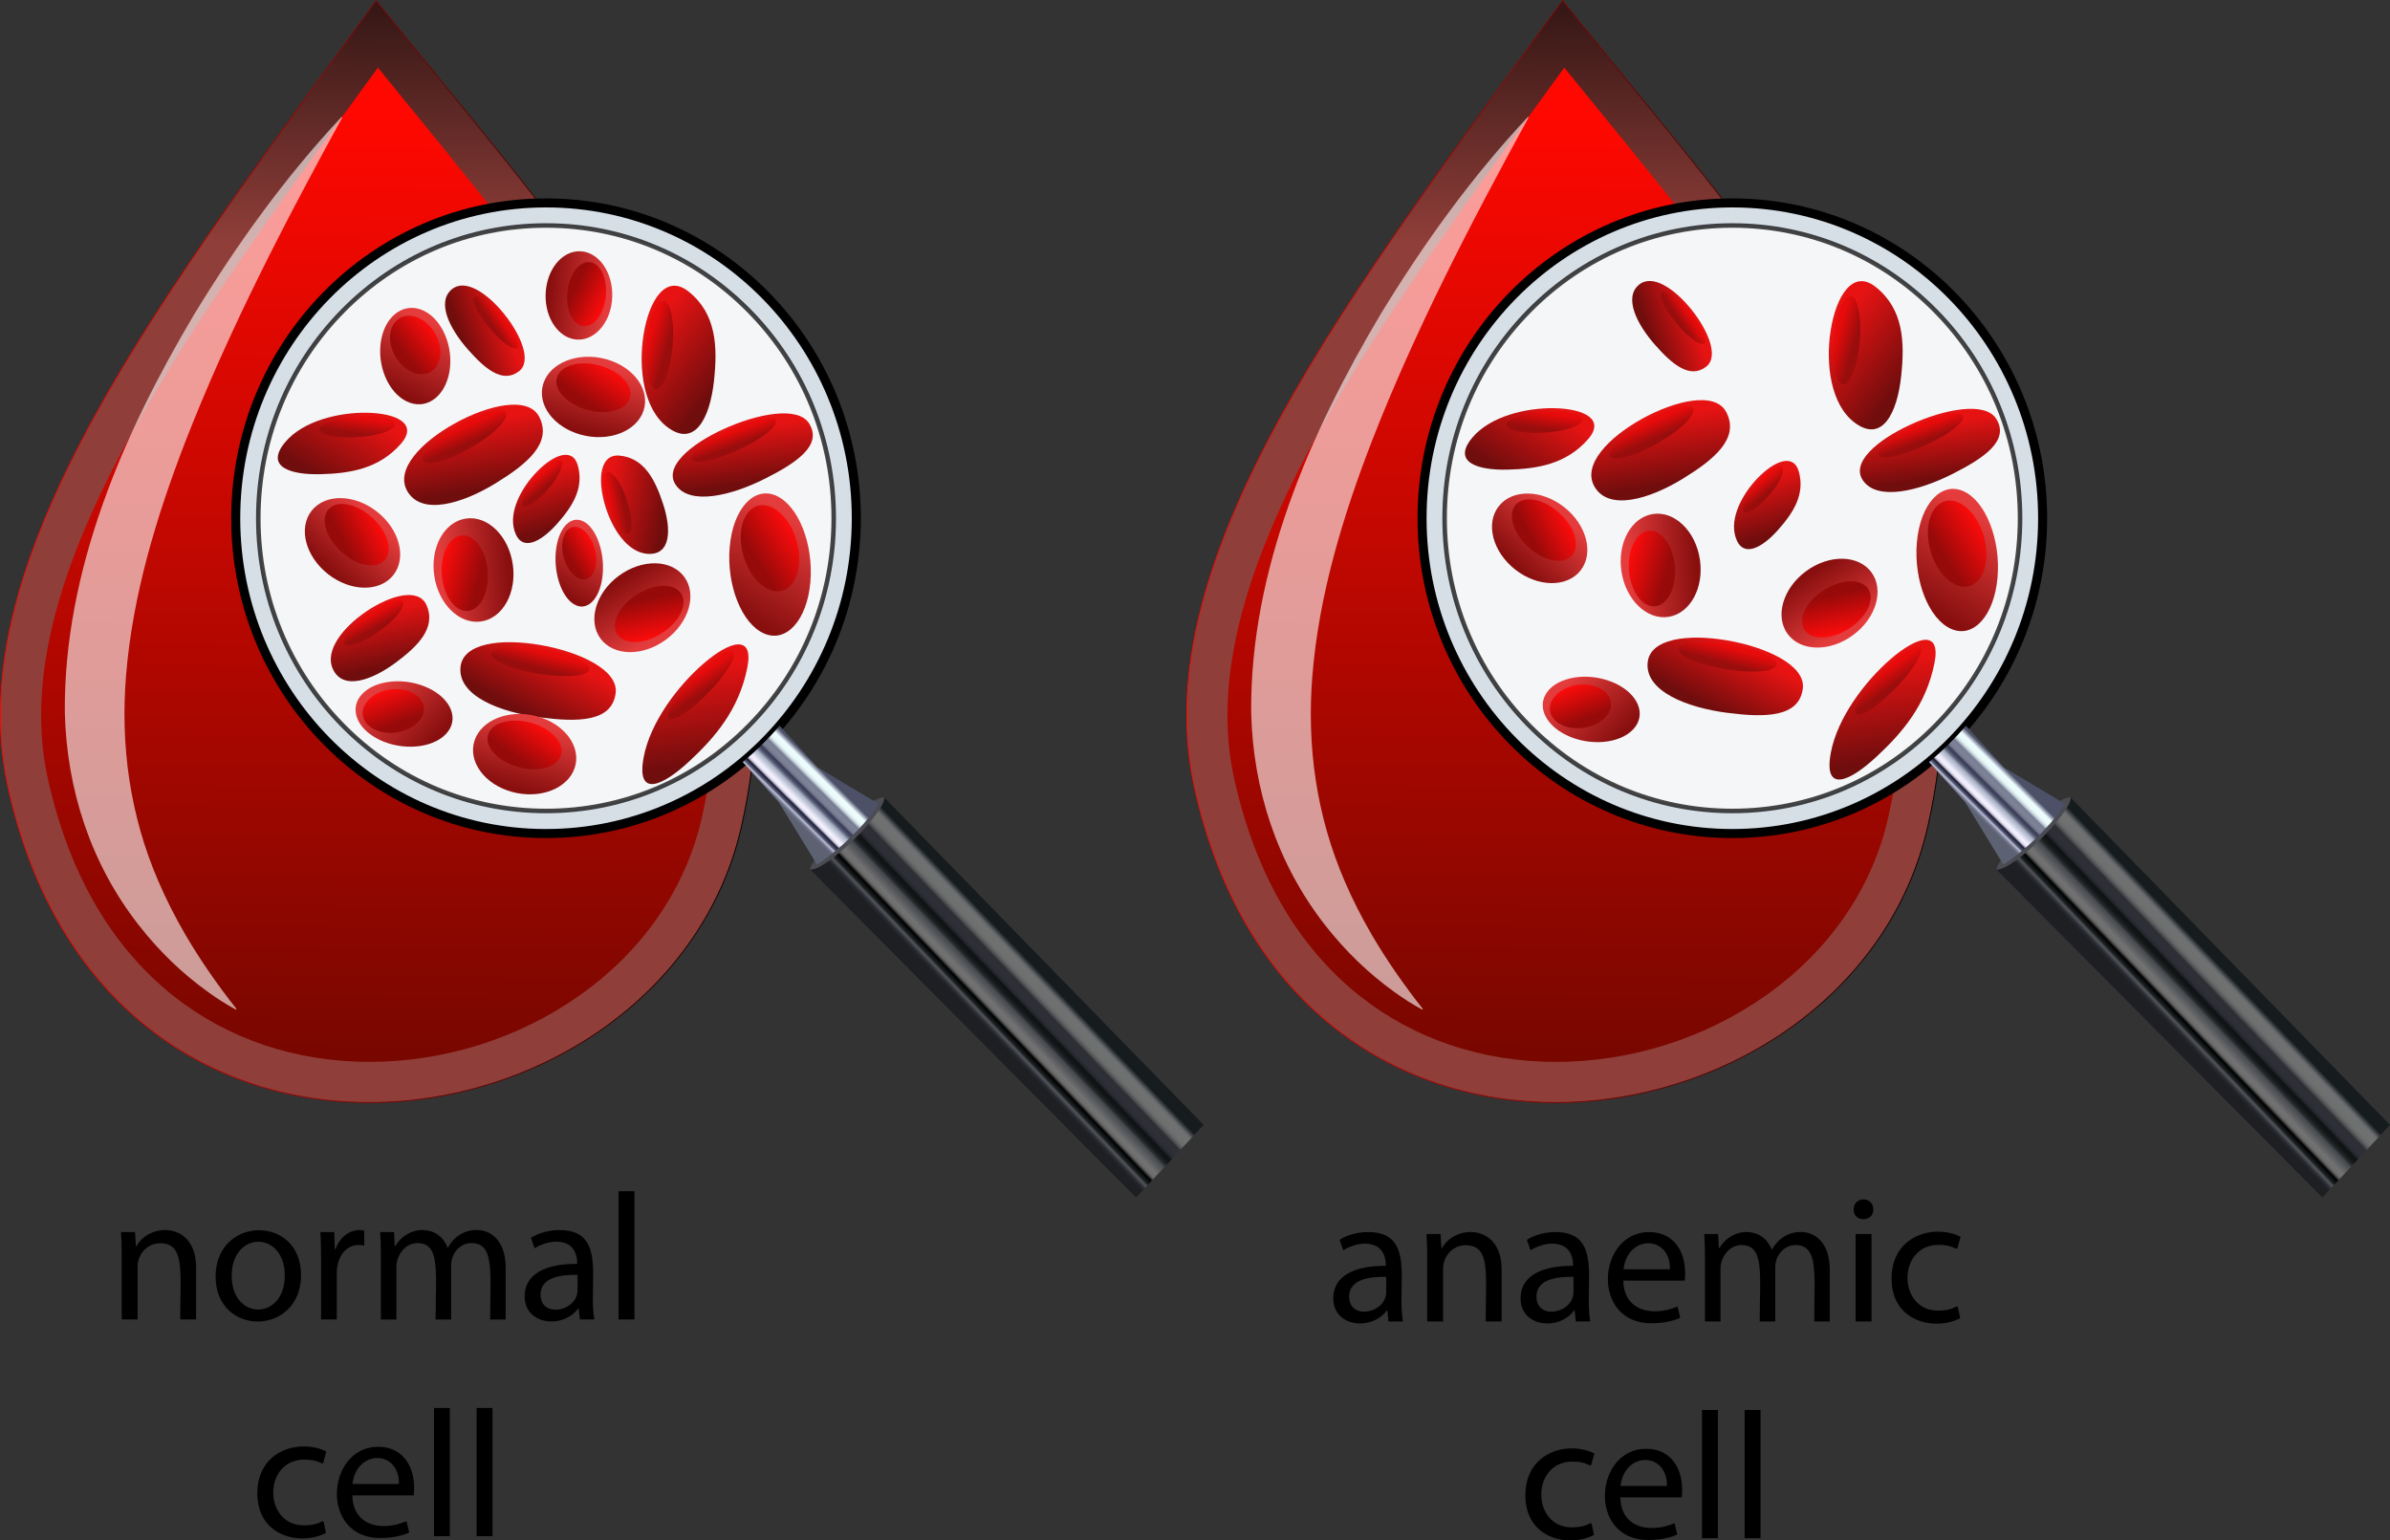 <?xml version="1.0" encoding="UTF-8"?><svg xmlns="http://www.w3.org/2000/svg" xmlns:xlink="http://www.w3.org/1999/xlink" viewBox="0 0 2646.46 1705.82"><rect x="0" y="0" width="2646.46" height="1705.82" fill="#333333" stroke="none"/><defs><style>.cls-1{fill:#4b4c53;}.cls-2{fill:url(#linear-gradient-2);}.cls-3,.cls-4{fill:#fff;}.cls-5{fill:url(#linear-gradient-14);}.cls-6{fill:url(#linear-gradient-8);stroke:url(#linear-gradient-9);}.cls-6,.cls-7,.cls-8,.cls-4{stroke-miterlimit:10;}.cls-7{fill:#d6dee6;stroke-width:10px;}.cls-7,.cls-4{stroke:#000;}.cls-9{fill:url(#linear-gradient-11);}.cls-10{fill:url(#linear-gradient-10);}.cls-11{opacity:.6;}.cls-12{fill:url(#linear-gradient-7);}.cls-13{fill:url(#linear-gradient-3);}.cls-14{fill:url(#linear-gradient);}.cls-8{fill:url(#linear-gradient-5);stroke:url(#linear-gradient-6);}.cls-15{fill:url(#linear-gradient-4);}.cls-4{isolation:isolate;opacity:.72;stroke-width:5px;}.cls-16{fill:url(#linear-gradient-12);}.cls-17{fill:url(#linear-gradient-13);}</style><linearGradient id="linear-gradient" x1="70.9" y1="20.32" x2="83.12" y2="94.11" gradientUnits="userSpaceOnUse"><stop offset="0" stop-color="#e71313"/><stop offset="1" stop-color="#700d0d"/></linearGradient><linearGradient id="linear-gradient-2" x1="62.56" y1="25.91" x2="69.83" y2="42.8" gradientTransform="translate(26.73 -28.6) rotate(30)" gradientUnits="userSpaceOnUse"><stop offset="0" stop-color="#e80b0b"/><stop offset="1" stop-color="#9a0d0d"/></linearGradient><symbol id="b1" viewBox="0 0 153.56 111.04"><g><path class="cls-14" d="m3.33,95.48c-13.48-23.86,15.95-54.18,52.14-74.4C92.85.18,137.44-9.88,149.44,13.29c15.13,29.21-13.78,52.64-48.08,73.69-37.01,22.72-82.33,36.3-98.03,8.5Z"/><ellipse class="cls-2" cx="66.73" cy="35.59" rx="52.95" ry="13.97" transform="translate(-8.86 38.13) rotate(-30)"/></g></symbol><linearGradient id="linear-gradient-3" x1="66.96" y1="9.33" x2="46.82" y2="81.63" gradientTransform="translate(90 -20.07) rotate(79.05)" gradientUnits="userSpaceOnUse"><stop offset="0" stop-color="#e43c3c"/><stop offset="1" stop-color="#890f0f"/></linearGradient><linearGradient id="linear-gradient-4" x1="73.63" y1="10.64" x2="47.36" y2="48.21" gradientTransform="translate(75.27 -29.78) rotate(74.84)" gradientUnits="userSpaceOnUse"><stop offset="0" stop-color="#ff0b0b"/><stop offset="1" stop-color="#970a0a"/></linearGradient><symbol id="b2" viewBox="0 0 114.32 89.01"><g><ellipse class="cls-13" cx="57.16" cy="44.5" rx="43.93" ry="57.59" transform="translate(2.61 92.18) rotate(-79.05)"/><ellipse class="cls-15" cx="57.1" cy="34.29" rx="25.52" ry="41.95" transform="translate(9.07 80.44) rotate(-74.84)"/></g></symbol><linearGradient id="linear-gradient-5" x1="415.15" y1="501.61" x2="427.05" y2="1853.99" gradientTransform="translate(0 1705.99) scale(1 -1)" gradientUnits="userSpaceOnUse"><stop offset=".69" stop-color="#903e39"/><stop offset="1" stop-color="#000"/></linearGradient><linearGradient id="linear-gradient-6" x1="0" y1="1095.28" x2="837.7" y2="1095.28" gradientTransform="translate(0 1705.99) scale(1 -1)" gradientUnits="userSpaceOnUse"><stop offset="0" stop-color="#fe0801"/><stop offset="1" stop-color="#000"/></linearGradient><linearGradient id="linear-gradient-7" x1="424.48" y1="1577.82" x2="414.96" y2="473.06" gradientTransform="translate(0 1705.99) scale(1 -1)" gradientUnits="userSpaceOnUse"><stop offset="0" stop-color="#fe0801"/><stop offset="1" stop-color="#700700"/></linearGradient><linearGradient id="linear-gradient-8" x1="1728.78" y1="501.61" x2="1740.69" y2="1853.99" gradientTransform="translate(0 1705.99) scale(1 -1)" gradientUnits="userSpaceOnUse"><stop offset=".69" stop-color="#903e39"/><stop offset="1" stop-color="#000"/></linearGradient><linearGradient id="linear-gradient-9" x1="1313.63" y1="1095.28" x2="2151.33" y2="1095.28" gradientTransform="translate(0 1705.99) scale(1 -1)" gradientUnits="userSpaceOnUse"><stop offset="0" stop-color="#fe0801"/><stop offset="1" stop-color="#000"/></linearGradient><linearGradient id="linear-gradient-10" x1="1738.12" y1="1577.82" x2="1728.6" y2="473.06" gradientTransform="translate(0 1705.99) scale(1 -1)" gradientUnits="userSpaceOnUse"><stop offset="0" stop-color="#fe0801"/><stop offset="1" stop-color="#700700"/></linearGradient><linearGradient id="linear-gradient-11" x1="1087.31" y1="571.49" x2="1149.54" y2="631.06" gradientTransform="translate(0 1705.99) scale(1 -1)" gradientUnits="userSpaceOnUse"><stop offset="0" stop-color="#1e1f23"/><stop offset=".04" stop-color="#27282e"/><stop offset=".09" stop-color="#54555c"/><stop offset=".12" stop-color="#1c2223"/><stop offset=".18" stop-color="#000"/><stop offset=".19" stop-color="#161616"/><stop offset=".2" stop-color="#323233"/><stop offset=".21" stop-color="#4a4a4a"/><stop offset=".22" stop-color="#5c5c5c"/><stop offset=".23" stop-color="#686869"/><stop offset=".25" stop-color="#6f6f70"/><stop offset=".29" stop-color="#727273"/><stop offset=".42" stop-color="#474a4f"/><stop offset=".43" stop-color="#3f4246"/><stop offset=".45" stop-color="#2a2d30"/><stop offset=".48" stop-color="#1a1e20"/><stop offset=".51" stop-color="#111516"/><stop offset=".55" stop-color="#0f1314"/><stop offset=".56" stop-color="#1b1e22"/><stop offset=".58" stop-color="#26282e"/><stop offset=".6" stop-color="#2c2d35"/><stop offset=".66" stop-color="#2e2f37"/><stop offset=".72" stop-color="#2d2f34"/><stop offset=".72" stop-color="#34363b"/><stop offset=".74" stop-color="#4a4c4e"/><stop offset=".76" stop-color="#5b5c5e"/><stop offset=".78" stop-color="#676869"/><stop offset=".81" stop-color="#6e6f6f"/><stop offset=".9" stop-color="#707171"/><stop offset=".93" stop-color="#676a6e"/><stop offset="1" stop-color="#161c1d"/></linearGradient><linearGradient id="linear-gradient-12" x1="870.33" y1="808.46" x2="911.79" y2="850.28" gradientTransform="translate(0 1705.99) scale(1 -1)" gradientUnits="userSpaceOnUse"><stop offset="0" stop-color="#5d6273"/><stop offset=".04" stop-color="#6b7087"/><stop offset=".09" stop-color="#bbc0d8"/><stop offset=".12" stop-color="#575c73"/><stop offset=".18" stop-color="#1b1b35"/><stop offset=".18" stop-color="#1f1f39"/><stop offset=".19" stop-color="#4b4a62"/><stop offset=".2" stop-color="#727186"/><stop offset=".2" stop-color="#9593a7"/><stop offset=".21" stop-color="#b2b0c2"/><stop offset=".22" stop-color="#c9c7d8"/><stop offset=".23" stop-color="#dbd9e9"/><stop offset=".24" stop-color="#e8e5f5"/><stop offset=".25" stop-color="#efecfc"/><stop offset=".29" stop-color="#f2effe"/><stop offset=".42" stop-color="#a5afc2"/><stop offset=".44" stop-color="#878fa4"/><stop offset=".46" stop-color="#6b7288"/><stop offset=".48" stop-color="#565b73"/><stop offset=".5" stop-color="#474b64"/><stop offset=".52" stop-color="#3e415b"/><stop offset=".55" stop-color="#3c3f59"/><stop offset=".55" stop-color="#434660"/><stop offset=".56" stop-color="#585c74"/><stop offset=".57" stop-color="#696d84"/><stop offset=".59" stop-color="#74798e"/><stop offset=".61" stop-color="#7b8095"/><stop offset=".66" stop-color="#7d8297"/><stop offset=".72" stop-color="#767c92"/><stop offset=".72" stop-color="#7f859a"/><stop offset=".73" stop-color="#9ca5b4"/><stop offset=".75" stop-color="#b5c0ca"/><stop offset=".76" stop-color="#cad6dd"/><stop offset=".78" stop-color="#d9e7eb"/><stop offset=".8" stop-color="#e4f3f4"/><stop offset=".82" stop-color="#ebfafa"/><stop offset=".9" stop-color="#edfcfc"/><stop offset=".93" stop-color="#bfc8d6"/><stop offset="1" stop-color="#4c5168"/></linearGradient><linearGradient id="linear-gradient-13" x1="2400.94" y1="571.49" x2="2463.17" y2="631.06" gradientTransform="translate(0 1705.99) scale(1 -1)" gradientUnits="userSpaceOnUse"><stop offset="0" stop-color="#1e1f23"/><stop offset=".04" stop-color="#27282e"/><stop offset=".09" stop-color="#54555c"/><stop offset=".12" stop-color="#1c2223"/><stop offset=".18" stop-color="#000"/><stop offset=".19" stop-color="#161616"/><stop offset=".2" stop-color="#323233"/><stop offset=".21" stop-color="#4a4a4a"/><stop offset=".22" stop-color="#5c5c5c"/><stop offset=".23" stop-color="#686869"/><stop offset=".25" stop-color="#6f6f70"/><stop offset=".29" stop-color="#727273"/><stop offset=".42" stop-color="#474a4f"/><stop offset=".43" stop-color="#3f4246"/><stop offset=".45" stop-color="#2a2d30"/><stop offset=".48" stop-color="#1a1e20"/><stop offset=".51" stop-color="#111516"/><stop offset=".55" stop-color="#0f1314"/><stop offset=".56" stop-color="#1b1e22"/><stop offset=".58" stop-color="#26282e"/><stop offset=".6" stop-color="#2c2d35"/><stop offset=".66" stop-color="#2e2f37"/><stop offset=".72" stop-color="#2d2f34"/><stop offset=".72" stop-color="#34363b"/><stop offset=".74" stop-color="#4a4c4e"/><stop offset=".76" stop-color="#5b5c5e"/><stop offset=".78" stop-color="#676869"/><stop offset=".81" stop-color="#6e6f6f"/><stop offset=".9" stop-color="#707171"/><stop offset=".93" stop-color="#676a6e"/><stop offset="1" stop-color="#161c1d"/></linearGradient><linearGradient id="linear-gradient-14" x1="2183.97" y1="808.46" x2="2225.43" y2="850.28" gradientTransform="translate(0 1705.99) scale(1 -1)" gradientUnits="userSpaceOnUse"><stop offset="0" stop-color="#5d6273"/><stop offset=".04" stop-color="#6b7087"/><stop offset=".09" stop-color="#bbc0d8"/><stop offset=".12" stop-color="#575c73"/><stop offset=".18" stop-color="#1b1b35"/><stop offset=".18" stop-color="#1f1f39"/><stop offset=".19" stop-color="#4b4a62"/><stop offset=".2" stop-color="#727186"/><stop offset=".2" stop-color="#9593a7"/><stop offset=".21" stop-color="#b2b0c2"/><stop offset=".22" stop-color="#c9c7d8"/><stop offset=".23" stop-color="#dbd9e9"/><stop offset=".24" stop-color="#e8e5f5"/><stop offset=".25" stop-color="#efecfc"/><stop offset=".29" stop-color="#f2effe"/><stop offset=".42" stop-color="#a5afc2"/><stop offset=".44" stop-color="#878fa4"/><stop offset=".46" stop-color="#6b7288"/><stop offset=".48" stop-color="#565b73"/><stop offset=".5" stop-color="#474b64"/><stop offset=".52" stop-color="#3e415b"/><stop offset=".55" stop-color="#3c3f59"/><stop offset=".55" stop-color="#434660"/><stop offset=".56" stop-color="#585c74"/><stop offset=".57" stop-color="#696d84"/><stop offset=".59" stop-color="#74798e"/><stop offset=".61" stop-color="#7b8095"/><stop offset=".66" stop-color="#7d8297"/><stop offset=".72" stop-color="#767c92"/><stop offset=".72" stop-color="#7f859a"/><stop offset=".73" stop-color="#9ca5b4"/><stop offset=".75" stop-color="#b5c0ca"/><stop offset=".76" stop-color="#cad6dd"/><stop offset=".78" stop-color="#d9e7eb"/><stop offset=".8" stop-color="#e4f3f4"/><stop offset=".82" stop-color="#ebfafa"/><stop offset=".9" stop-color="#edfcfc"/><stop offset=".93" stop-color="#bfc8d6"/><stop offset="1" stop-color="#4c5168"/></linearGradient></defs><g id="Layer_1"><g id="Layer_2"><path class="cls-8" d="m416.62.83C186.45,318.95-47.2,616.28,8.95,871.49c111.62,507.41,729.59,409.06,812.2,43.43C903.34,551.11,654.94,299.28,416.62.83Z"/><path class="cls-12" d="m409.15,1175.92c-81.61-.01-156.62-25.21-216.9-72.87-32.75-25.9-60.93-58.33-83.73-96.41-24.93-41.63-43.65-90.35-55.63-144.82C4.86,643.48,200.1,375.09,406.79,90.94c3.87-5.31,7.76-10.67,11.68-16.06,12.23,15.08,24.39,30,36.35,44.68,210.01,257.68,391.38,480.22,322.42,785.45-9.04,39.99-25.66,77.51-49.4,111.51-22.72,32.54-51.5,61.27-85.53,85.42-67.25,47.71-150.04,73.99-233.11,73.99h-.05,0Z"/><g class="cls-11"><path class="cls-3" d="m378.98,130.05c-64,116.93-125.75,235.57-174.12,359.94-31.86,82.79-57.95,168.84-65.25,257.6-6.45,78.42,4.39,155.66,35.66,228.08,8.69,20.35,18.91,40.3,30.03,59.44,16.83,28.77,36,56.12,56.64,82.29l-.78.62c-10.64-5.77-20.73-12.21-30.36-19.19-29.33-20.99-55.11-46.05-77.45-74.73-52.77-67.66-79.5-149.74-81.56-235.16-1.28-157.34,64.86-309,143.4-441.09,47.52-77.91,100.35-151.43,162.92-218.27l.88.48h0Z"/></g><path class="cls-6" d="m1730.25.83c-230.16,318.12-463.81,615.46-407.67,870.67,111.62,507.41,729.59,409.06,812.2,43.43,82.2-363.81-166.2-615.64-404.53-914.1h0Z"/><path class="cls-10" d="m1722.79,1175.92c-81.61-.01-156.62-25.21-216.9-72.87-32.75-25.9-60.93-58.33-83.73-96.41-24.93-41.63-43.65-90.35-55.63-144.82-48.03-218.35,147.2-486.74,353.9-770.89,3.87-5.31,7.76-10.67,11.68-16.06,12.23,15.08,24.39,30,36.35,44.68,210.01,257.68,391.38,480.22,322.42,785.45-9.04,39.99-25.66,77.51-49.4,111.51-22.72,32.54-51.5,61.27-85.53,85.42-67.25,47.71-150.04,73.99-233.11,73.99h-.05Z"/><g class="cls-11"><path class="cls-3" d="m1692.62,130.05c-64,116.93-125.75,235.57-174.12,359.94-31.86,82.79-57.95,168.84-65.25,257.6-6.45,78.42,4.39,155.66,35.66,228.08,8.69,20.35,18.91,40.3,30.03,59.44,16.83,28.77,36,56.12,56.64,82.29l-.78.62c-10.64-5.77-20.73-12.21-30.36-19.19-29.33-20.99-55.11-46.05-77.45-74.73-52.77-67.66-79.5-149.74-81.56-235.16-1.28-157.34,64.86-309,143.4-441.09,47.52-77.91,100.35-151.43,162.92-218.27l.88.48h-.01Z"/></g></g><g id="Layer_4"><ellipse class="cls-7" cx="604.6" cy="573.88" rx="343.58" ry="349.17"/><path class="cls-4" d="m604.6,898.05c-85.02,0-164.97-33.67-225.13-94.8-60.26-61.24-93.45-142.7-93.45-229.37s33.19-168.12,93.45-229.37c60.16-61.14,140.11-94.8,225.13-94.8s164.97,33.67,225.13,94.8c60.26,61.24,93.45,142.7,93.45,229.37s-33.19,168.12-93.45,229.37c-60.16,61.14-140.11,94.8-225.13,94.8Z"/><polygon class="cls-9" points="897.19 963.03 979.15 883.09 1332.82 1245.7 1257.94 1326.12 897.19 963.03"/><path class="cls-1" d="m897.19,963.03c-1.96-9.26,61.72-82.08,82.08-79.83.5,16.98-63.24,80.49-82.08,79.83Z"/><path class="cls-16" d="m972.39,889.92l-.67,1.54c-7.06,13.63-35.44,44.79-64.8,64.5l-2.41,1.11-42.12-68.75-39.98-44.39c14.69-12.25,28.36-25.71,40.87-40.24l42.05,46.07,67.06,40.16h0Z"/><ellipse class="cls-7" cx="1918.23" cy="573.88" rx="343.58" ry="349.17"/><path class="cls-4" d="m1918.23,898.05c-85.02,0-164.97-33.67-225.13-94.8-60.26-61.24-93.45-142.7-93.45-229.37s33.19-168.12,93.45-229.37c60.16-61.14,140.11-94.8,225.13-94.8s164.97,33.67,225.13,94.8c60.26,61.24,93.45,142.7,93.45,229.37s-33.19,168.12-93.45,229.37c-60.16,61.14-140.11,94.8-225.13,94.8h0Z"/><polygon class="cls-17" points="2210.82 963.03 2292.78 883.09 2646.46 1245.7 2571.58 1326.12 2210.82 963.03"/><path class="cls-1" d="m2210.82,963.03c-1.96-9.26,61.72-82.08,82.08-79.83.5,16.98-63.24,80.49-82.08,79.83Z"/><path class="cls-5" d="m2286.03,889.92l-.67,1.54c-7.06,13.63-35.44,44.79-64.8,64.5l-2.41,1.11-42.12-68.75-39.98-44.39c14.69-12.25,28.36-25.71,40.87-40.24l42.05,46.07,67.06,40.16h0Z"/><g><path d="m133.94,1364.36h15.6c1,16.03.78,16,1.4,16,14.02-26.87,66.2-27.86,66.2,23v57.8h-17.6c0-53.63,5.62-84.4-22.4-84.4-13.3,0-24.8,11.18-24.8,26.2v58.2h-17.6c0-75.14.26-82.7-.8-96.8h0Z"/><path d="m333.34,1411.96c0,67.88-94.6,68.87-94.6,1.6s94.6-68.8,94.6-1.6Zm-76.8,1c0,49.59,58.8,49.71,58.8-.4s-58.8-49.92-58.8.4Z"/><path d="m354.74,1364.36h15.4c.6,19.06.16,19,1.4,19,5.52-16.32,20.15-23.51,31.8-20.6v16.6c-18.54-4.12-30.4,11.07-30.4,30.2v51.6h-17.4c0-70.08.23-81.32-.8-96.8h0Z"/><path d="m420.94,1364.36h15.4c.8,15.65.47,15.6,1.4,15.6,14.26-24.29,48.4-23.9,57.8,1.6,1.25,0,2.65-6.18,11.2-12.6,18.17-13.79,53.2-9.42,53.2,35.2v57h-17.2c0-53.34,5.08-84.6-21-84.6-11.44,0-22.2,10.35-22.2,24.8v59.8h-17.2c0-52.12,5.68-84.6-20.2-84.6-13.22,0-23.2,12.98-23.2,26.2v58.4h-17.2c0-75.14.26-82.7-.8-96.8h0Z"/><path d="m642.14,1461.16c-1.41-12.3-1.07-12.2-2-12.2-16.12,22.69-59.2,18.83-59.2-13.4,0-23.4,20.8-36.2,58.2-36,0-31.19-31.39-27.43-47.2-17.2l-4-11.6c8-5.2,19.6-8.6,31.8-8.6,53.15,0,31.19,59.35,38.4,99h-16Zm-2.6-49.4c-19.2-.4-41,3-41,21.8,0,26.74,41,18.93,41-5v-16.8Z"/><path d="m684.94,1319.16h17.6v142h-17.6v-142Z"/><path d="m360.94,1697.56c-27.27,14.22-76,4.9-76-43.8s47.86-60.67,76.4-46.4c-6.79,23.08,1.7,9-24.4,9-45.87,0-45.6,72.8-.6,72.8,26.85,0,19.36-14.64,24.6,8.4Z"/><path d="m390.14,1655.96c.57,33.6,32.04,40.46,60,28.6l3,12.6c-6.2,2.8-16.8,6-32.2,6-67.2,0-59.82-101-2.2-101,29.49,0,42.57,25.32,39.4,53.8h-68,0Zm51.6-12.6c.68-37.97-46.95-38.81-51.4,0h51.4Z"/><path d="m480.54,1559.16h17.6v142h-17.6v-142Z"/><path d="m527.74,1559.16h17.6v142h-17.6v-142Z"/></g><g><path d="m1537.53,1463.36c-1.41-12.3-1.07-12.2-2-12.2-16.12,22.69-59.2,18.83-59.2-13.4,0-23.4,20.8-36.2,58.2-36,0-31.19-31.39-27.43-47.2-17.2l-4-11.6c8-5.2,19.6-8.6,31.8-8.6,53.15,0,31.19,59.35,38.4,99h-16Zm-2.6-49.4c-19.2-.4-41,3-41,21.8,0,26.74,41,18.93,41-5v-16.8Z"/><path d="m1579.53,1366.56h15.6c1,16.03.78,16,1.4,16,14.04-26.92,66.2-27.81,66.2,23v57.8h-17.6c0-53.63,5.63-84.4-22.4-84.4-13.3,0-24.8,11.19-24.8,26.2v58.2h-17.6c0-75.24.26-82.72-.8-96.8h0Z"/><path d="m1744.93,1463.36c-1.41-12.3-1.07-12.2-2-12.2-16.12,22.69-59.2,18.83-59.2-13.4,0-23.4,20.8-36.2,58.2-36,0-31.19-31.39-27.43-47.2-17.2l-4-11.6c8-5.2,19.6-8.6,31.8-8.6,53.15,0,31.19,59.35,38.4,99h-16Zm-2.6-49.4c-19.2-.4-41,3-41,21.8,0,26.74,41,18.93,41-5v-16.8Z"/><path d="m1797.53,1418.16c.57,33.6,32.04,40.46,60,28.6l3,12.6c-6.2,2.8-16.8,6-32.2,6-67.2,0-59.82-101-2.2-101,29.49,0,42.57,25.32,39.4,53.8h-68Zm51.6-12.6c.68-37.97-46.94-38.81-51.4,0h51.4Z"/><path d="m1887.13,1366.56h15.4c.8,15.65.47,15.6,1.4,15.6,14.26-24.29,48.41-23.9,57.8,1.6,1.25,0,2.65-6.18,11.2-12.6,18.17-13.79,53.2-9.42,53.2,35.2v57h-17.2c0-53.34,5.08-84.6-21-84.6-11.47,0-22.2,10.38-22.2,24.8v59.8h-17.2c0-52.12,5.68-84.6-20.2-84.6-13.22,0-23.2,12.98-23.2,26.2v58.4h-17.2c0-75.24.26-82.72-.8-96.8h0Z"/><path d="m2074.33,1339.36c.46,13.92-21.8,14.87-21.8,0s21.8-14.93,21.8,0Zm-19.6,124v-96.8h17.6v96.8h-17.6Z"/><path d="m2170.53,1459.76c-27.27,14.22-76,4.9-76-43.8s47.86-60.67,76.4-46.4c-6.79,23.08,1.7,9-24.4,9-45.87,0-45.6,72.8-.6,72.8,26.85,0,19.36-14.64,24.6,8.4Z"/><path d="m1765.03,1699.76c-27.27,14.22-76,4.9-76-43.8s47.86-60.67,76.4-46.4c-6.79,23.08,1.7,9-24.4,9-45.87,0-45.6,72.8-.6,72.8,26.85,0,19.36-14.64,24.6,8.4Z"/><path d="m1794.23,1658.16c.57,33.6,32.04,40.46,60,28.6l3,12.6c-6.2,2.8-16.8,6-32.2,6-67.2,0-59.82-101-2.2-101,29.49,0,42.57,25.32,39.4,53.8h-68Zm51.6-12.6c.68-37.97-46.95-38.81-51.4,0h51.4Z"/><path d="m1884.63,1561.36h17.6v142h-17.6v-142Z"/><path d="m1931.83,1561.36h17.6v142h-17.6v-142Z"/></g></g></g><g id="Layer_2-2"><use width="153.56" height="111.04" transform="translate(447.53 448.14)" xlink:href="#b1"/><use width="114.32" height="89.01" transform="translate(600.02 395.06)" xlink:href="#b2"/><use width="153.56" height="111.04" transform="translate(568.05 503.66) scale(.48 .88)" xlink:href="#b1"/><use width="114.32" height="89.01" transform="translate(501.36 699.92) rotate(-109.43)" xlink:href="#b2"/><use width="153.56" height="111.04" transform="translate(638.86 579.93) rotate(-65.56) scale(.59 .89)" xlink:href="#b1"/><use width="153.56" height="111.04" transform="translate(565.84 306.53) rotate(80.12) scale(.7)" xlink:href="#b1"/><use width="114.32" height="89.01" transform="translate(615.11 575.54) scale(.46 1.08)" xlink:href="#b2"/><use width="114.32" height="89.01" transform="translate(420.94 340.91) scale(.68 1.2)" xlink:href="#b2"/><use width="153.56" height="111.04" transform="translate(663.42 372.17) rotate(-35.76) scale(.73 1.32)" xlink:href="#b1"/><use width="153.56" height="111.04" transform="translate(410.22 417.91) rotate(53.65) scale(.53 1.24)" xlink:href="#b1"/><use width="153.56" height="111.04" transform="translate(562.3 662.62) rotate(36.63) scale(1.06 .97)" xlink:href="#b1"/><use width="114.32" height="89.01" transform="translate(359.91 535.44) rotate(27.26)" xlink:href="#b2"/><use width="153.56" height="111.04" transform="translate(366.29 658.91) scale(.71 .86)" xlink:href="#b1"/><use width="153.56" height="111.04" transform="translate(744.92 457.78) scale(1.01 .83)" xlink:href="#b1"/><use width="114.32" height="89.01" transform="translate(670.22 273.24) rotate(80.83) scale(.85 .84)" xlink:href="#b2"/><use width="114.32" height="89.01" transform="translate(807.51 546.41) scale(.79 1.77)" xlink:href="#b2"/><use width="114.32" height="89.01" transform="translate(782.76 661.02) rotate(132.59)" xlink:href="#b2"/><use width="153.56" height="111.04" transform="translate(764.94 693.13) rotate(20.35) scale(.5 1.62)" xlink:href="#b1"/><use width="114.32" height="89.01" transform="translate(523.78 790.62)" xlink:href="#b2"/><use width="114.32" height="89.01" transform="translate(385.79 810.64) rotate(-74.19) scale(.63 1.21)" xlink:href="#b2"/><use width="153.56" height="111.04" transform="translate(1762.08 443.09)" xlink:href="#b1"/><use width="153.56" height="111.04" transform="translate(1920.08 510.42) scale(.48 .88)" xlink:href="#b1"/><use width="114.32" height="89.01" transform="translate(1815.9 694.87) rotate(-109.43)" xlink:href="#b2"/><use width="153.56" height="111.04" transform="translate(1880.39 301.48) rotate(80.12) scale(.7)" xlink:href="#b1"/><use width="153.56" height="111.04" transform="translate(1977.97 367.12) rotate(-35.76) scale(.73 1.32)" xlink:href="#b1"/><use width="153.56" height="111.04" transform="translate(1724.77 412.86) rotate(53.65) scale(.53 1.24)" xlink:href="#b1"/><use width="153.56" height="111.04" transform="translate(1876.85 657.57) rotate(36.63) scale(1.06 .97)" xlink:href="#b1"/><use width="114.32" height="89.01" transform="translate(1674.46 530.39) rotate(27.26)" xlink:href="#b2"/><use width="153.56" height="111.04" transform="translate(2059.47 452.73) scale(1.01 .83)" xlink:href="#b1"/><use width="114.32" height="89.01" transform="translate(2122.06 541.36) scale(.79 1.77)" xlink:href="#b2"/><use width="114.32" height="89.01" transform="translate(2097.31 655.97) rotate(132.59)" xlink:href="#b2"/><use width="153.56" height="111.04" transform="translate(2079.49 688.08) rotate(20.35) scale(.5 1.62)" xlink:href="#b1"/><use width="114.32" height="89.01" transform="translate(1700.34 805.59) rotate(-74.19) scale(.63 1.21)" xlink:href="#b2"/></g></svg>
